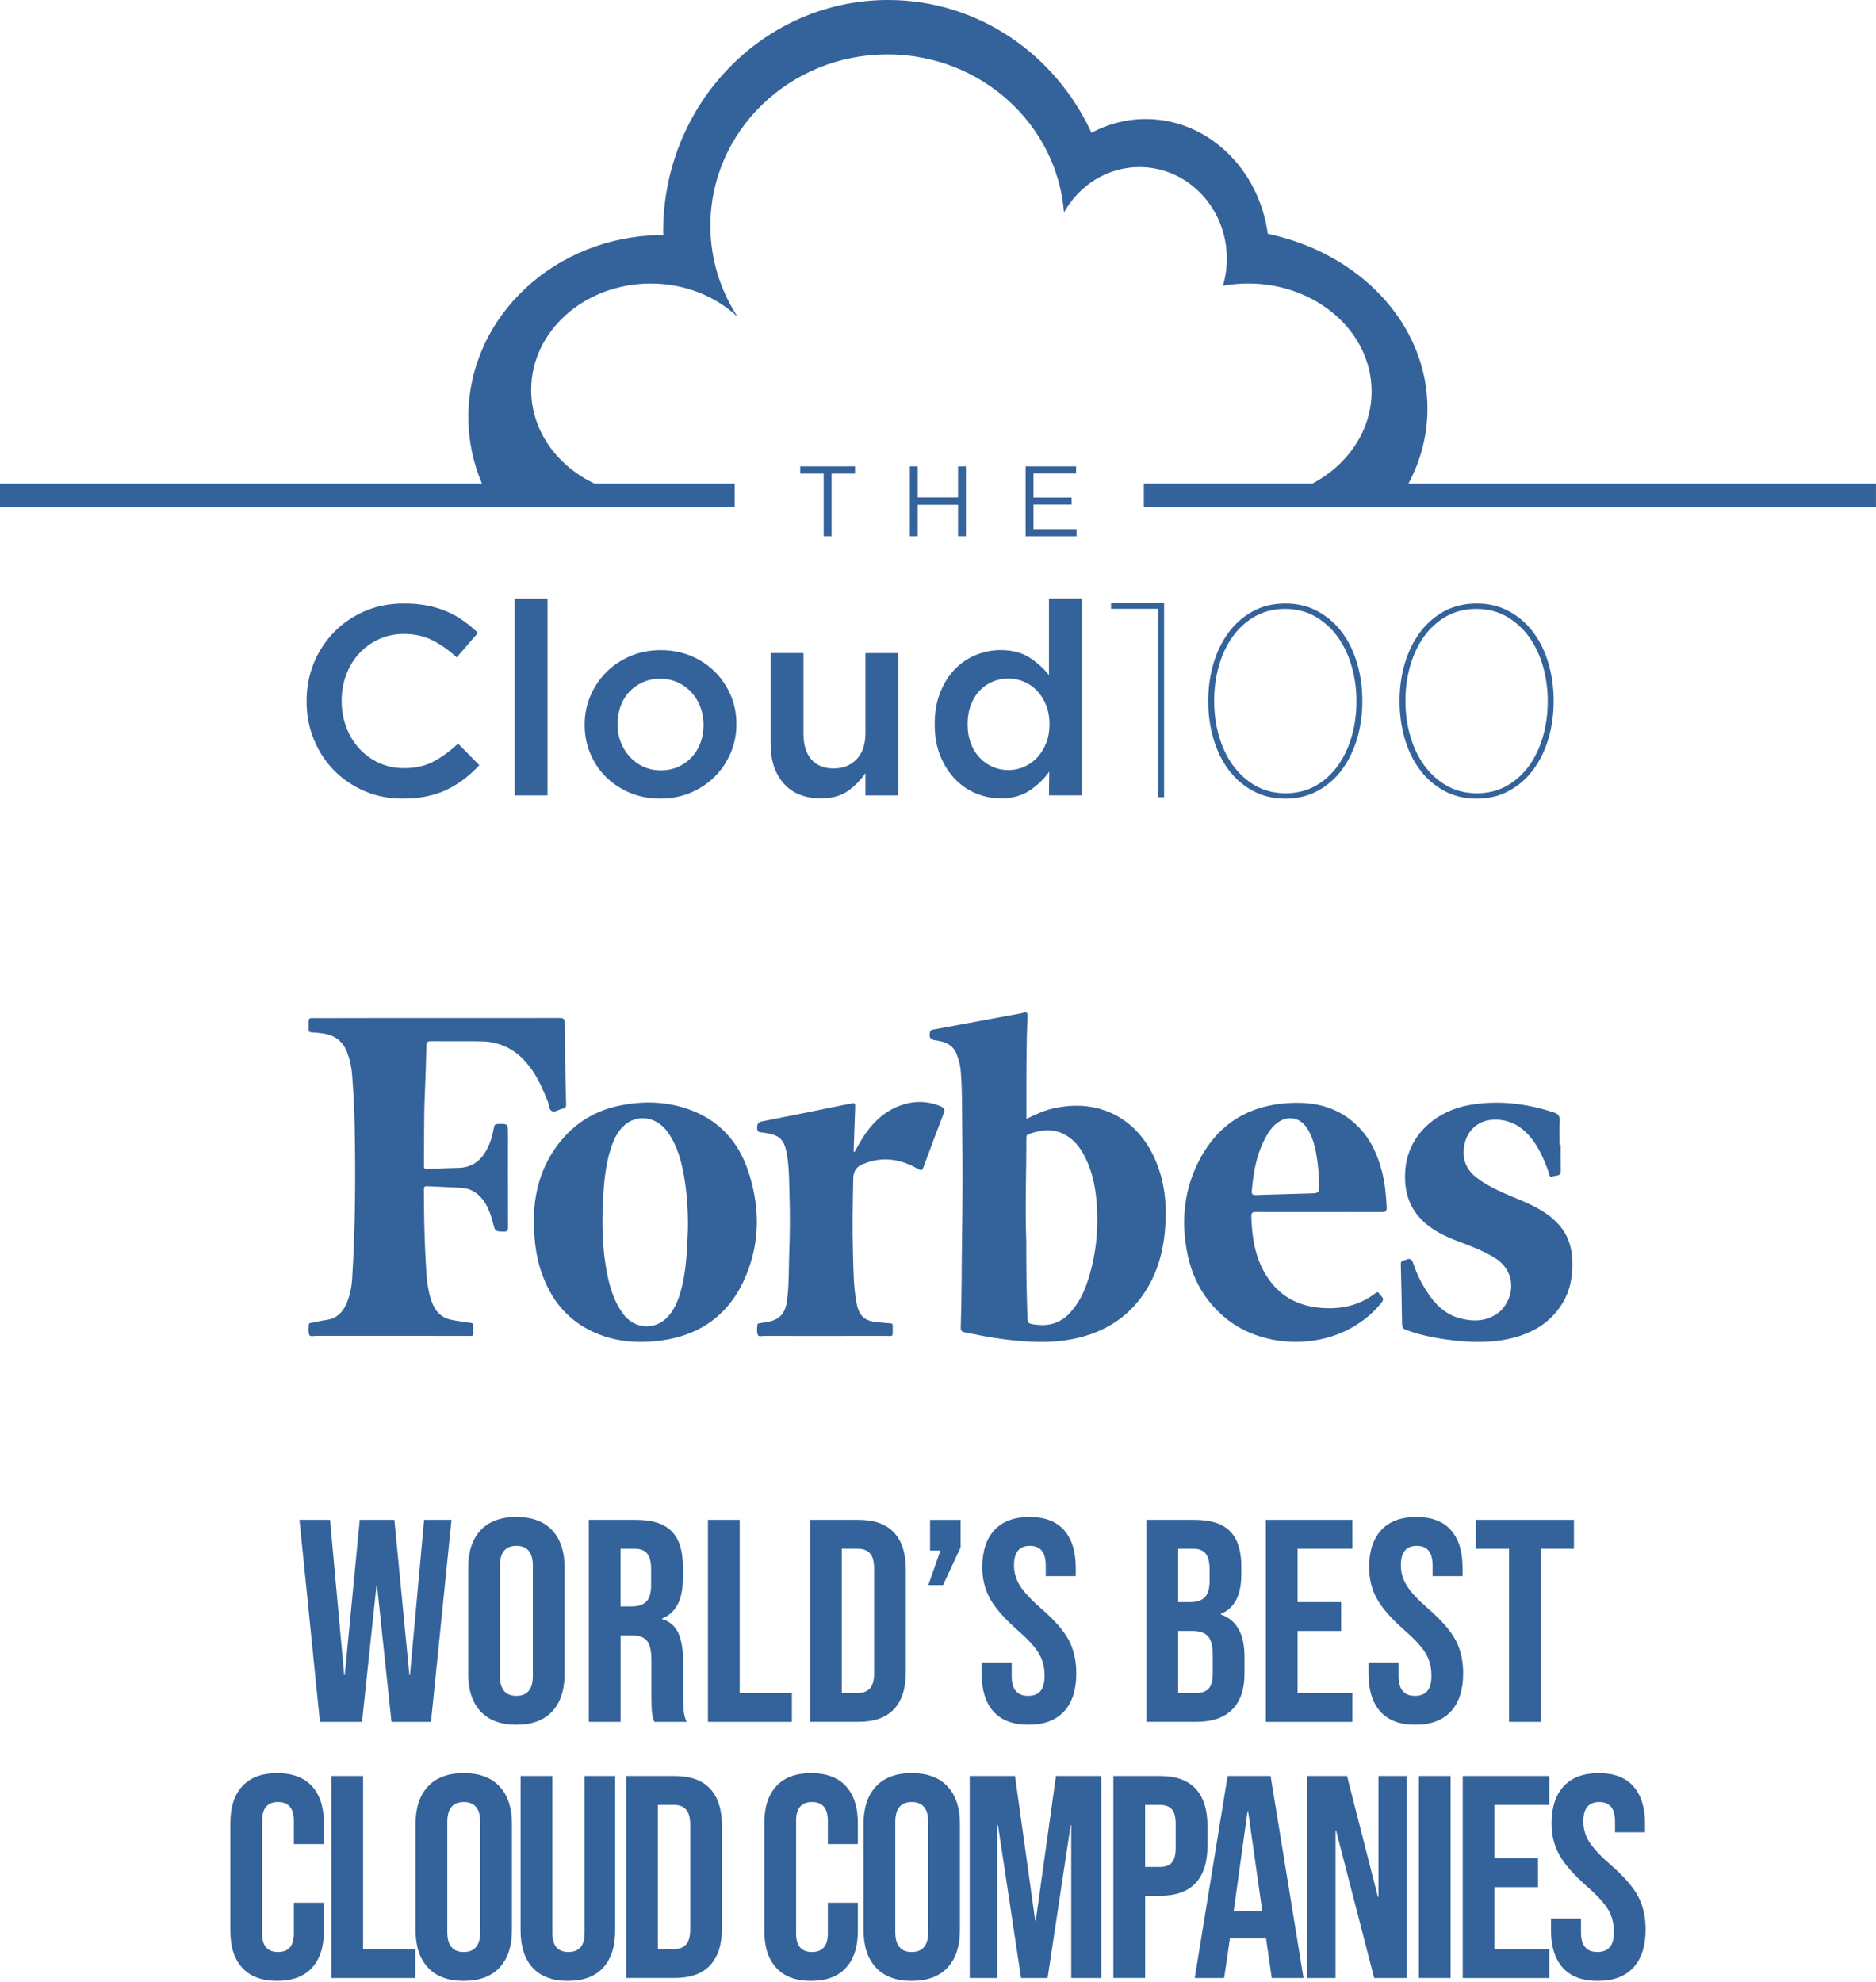 <?xml version="1.0" encoding="UTF-8"?> <!-- Generator: Adobe Illustrator 23.1.1, SVG Export Plug-In . SVG Version: 6.00 Build 0) --> <svg xmlns="http://www.w3.org/2000/svg" xmlns:xlink="http://www.w3.org/1999/xlink" id="Layer_1" x="0px" y="0px" viewBox="0 0 938.78 991.9" style="enable-background:new 0 0 938.78 991.9;" xml:space="preserve"> <style type="text/css"> .st0{fill:#34629A;enable-background:new ;} .st1{enable-background:new ;} .st2{fill:#34629A;} .st3{fill:none;stroke:#34629A;stroke-width:3;stroke-miterlimit:10;enable-background:new ;} </style> <g> <path class="st0" d="M149.86,760.49h15.3l7.07,77.66h0.29l7.51-77.66h17.32l7.51,77.66h0.29l7.07-77.66h13.71l-10.25,101.05h-19.78 l-7.22-68.14h-0.29l-7.22,68.14h-21.08L149.86,760.49z"></path> <path class="st0" d="M240.51,856.35c-4.14-4.43-6.21-10.68-6.21-18.77v-53.12c0-8.08,2.07-14.34,6.21-18.77 c4.14-4.42,10.11-6.64,17.9-6.64c7.8,0,13.76,2.22,17.9,6.64c4.14,4.43,6.21,10.68,6.21,18.77v53.12c0,8.08-2.07,14.34-6.21,18.77 c-4.14,4.43-10.1,6.64-17.9,6.64C250.62,862.99,244.65,860.78,240.51,856.35z M266.64,838.59v-55.14c0-6.64-2.74-9.96-8.23-9.96 c-5.49,0-8.23,3.32-8.23,9.96v55.14c0,6.64,2.74,9.96,8.23,9.96C263.9,848.55,266.64,845.23,266.64,838.59z"></path> <path class="st0" d="M294.65,760.49h23.53c8.18,0,14.15,1.9,17.9,5.7c3.75,3.8,5.63,9.65,5.63,17.54v6.21 c0,10.49-3.46,17.13-10.39,19.92v0.29c3.85,1.15,6.57,3.51,8.16,7.07c1.59,3.56,2.38,8.33,2.38,14.29v17.76 c0,2.89,0.09,5.22,0.29,7c0.19,1.78,0.67,3.54,1.44,5.27h-16.17c-0.58-1.64-0.96-3.18-1.15-4.62c-0.19-1.44-0.29-4.04-0.29-7.79 v-18.48c0-4.62-0.75-7.84-2.24-9.67c-1.49-1.83-4.07-2.74-7.72-2.74h-5.49v43.31h-15.88V760.49z M316.3,803.8 c3.18,0,5.56-0.82,7.15-2.45c1.59-1.64,2.38-4.38,2.38-8.23v-7.79c0-3.66-0.65-6.3-1.95-7.94c-1.3-1.64-3.35-2.45-6.14-2.45h-7.22 v28.87H316.3z"></path> <path class="st0" d="M354.27,760.49h15.88v86.62h26.13v14.44h-42.01V760.49z"></path> <path class="st0" d="M405.37,760.49h24.25c7.89,0,13.81,2.12,17.76,6.35c3.95,4.24,5.92,10.44,5.92,18.62v51.1 c0,8.18-1.97,14.39-5.92,18.62c-3.95,4.24-9.87,6.35-17.76,6.35h-24.25V760.49z M429.33,847.11c2.6,0,4.59-0.77,5.99-2.31 c1.39-1.54,2.09-4.04,2.09-7.51v-52.55c0-3.46-0.7-5.97-2.09-7.51c-1.4-1.54-3.39-2.31-5.99-2.31h-8.08v72.18H429.33z"></path> <path class="st0" d="M470.62,775.8h-5.2v-15.3h15.3v13.71l-8.81,18.91h-7.36L470.62,775.8z"></path> <path class="st0" d="M497.18,856.42c-3.95-4.38-5.92-10.66-5.92-18.84v-5.78h15.01v6.93c0,6.55,2.74,9.82,8.23,9.82 c2.69,0,4.74-0.79,6.14-2.38c1.39-1.59,2.09-4.16,2.09-7.72c0-4.23-0.96-7.96-2.89-11.19c-1.93-3.22-5.49-7.1-10.68-11.62 c-6.55-5.78-11.12-10.99-13.71-15.66c-2.6-4.67-3.9-9.94-3.9-15.81c0-7.99,2.02-14.17,6.06-18.55c4.04-4.38,9.91-6.57,17.61-6.57 c7.6,0,13.35,2.19,17.25,6.57c3.9,4.38,5.85,10.66,5.85,18.84v4.19h-15.01v-5.2c0-3.46-0.67-5.99-2.02-7.58 c-1.35-1.59-3.32-2.38-5.92-2.38c-5.29,0-7.94,3.23-7.94,9.67c0,3.66,0.99,7.07,2.96,10.25c1.97,3.18,5.56,7.03,10.75,11.55 c6.64,5.77,11.21,11.02,13.71,15.73c2.5,4.72,3.75,10.25,3.75,16.6c0,8.28-2.05,14.63-6.14,19.06c-4.09,4.43-10.03,6.64-17.83,6.64 C506.94,862.99,501.12,860.8,497.18,856.42z"></path> <path class="st0" d="M573.68,760.49h23.96c8.18,0,14.15,1.9,17.9,5.7c3.75,3.8,5.63,9.65,5.63,17.54v4.04 c0,5.2-0.84,9.43-2.53,12.7c-1.68,3.27-4.26,5.63-7.72,7.07v0.29c7.89,2.7,11.84,9.72,11.84,21.08v8.66 c0,7.79-2.05,13.74-6.14,17.83c-4.09,4.09-10.08,6.13-17.97,6.13h-24.97V760.49z M595.77,801.64c3.18,0,5.56-0.82,7.15-2.45 c1.59-1.63,2.38-4.38,2.38-8.23v-5.63c0-3.66-0.65-6.3-1.95-7.94c-1.3-1.64-3.35-2.45-6.14-2.45h-7.65v26.71H595.77z M598.66,847.11c2.79,0,4.86-0.74,6.21-2.24c1.35-1.49,2.02-4.06,2.02-7.72v-8.81c0-4.62-0.79-7.82-2.38-9.6 c-1.59-1.78-4.21-2.67-7.87-2.67h-7.07v31.04H598.66z"></path> <path class="st0" d="M633.45,760.49h43.31v14.44h-27.43v26.71h21.8v14.44h-21.8v31.04h27.43v14.44h-43.31V760.49z"></path> <path class="st0" d="M690.76,856.42c-3.95-4.38-5.92-10.66-5.92-18.84v-5.78h15.01v6.93c0,6.55,2.74,9.82,8.23,9.82 c2.69,0,4.74-0.79,6.14-2.38c1.39-1.59,2.09-4.16,2.09-7.72c0-4.23-0.96-7.96-2.89-11.19c-1.93-3.22-5.49-7.1-10.68-11.62 c-6.55-5.78-11.12-10.99-13.71-15.66c-2.6-4.67-3.9-9.94-3.9-15.81c0-7.99,2.02-14.17,6.06-18.55c4.04-4.38,9.91-6.57,17.61-6.57 c7.6,0,13.35,2.19,17.25,6.57c3.9,4.38,5.85,10.66,5.85,18.84v4.19h-15.01v-5.2c0-3.46-0.67-5.99-2.02-7.58 c-1.35-1.59-3.32-2.38-5.92-2.38c-5.29,0-7.94,3.23-7.94,9.67c0,3.66,0.99,7.07,2.96,10.25c1.97,3.18,5.56,7.03,10.75,11.55 c6.64,5.77,11.21,11.02,13.71,15.73c2.5,4.72,3.75,10.25,3.75,16.6c0,8.28-2.05,14.63-6.14,19.06c-4.09,4.43-10.03,6.64-17.83,6.64 C700.52,862.99,694.7,860.8,690.76,856.42z"></path> <path class="st0" d="M755.14,774.93h-16.6v-14.44h49.08v14.44h-16.6v86.61h-15.88V774.93z"></path> <path class="st0" d="M121.28,984.67c-3.99-4.33-5.99-10.44-5.99-18.33v-54.28c0-7.89,2-14,5.99-18.33c3.99-4.33,9.79-6.5,17.4-6.5 c7.6,0,13.4,2.17,17.4,6.5c3.99,4.33,5.99,10.44,5.99,18.33v10.68h-15.01v-11.69c0-6.26-2.65-9.38-7.94-9.38 c-5.29,0-7.94,3.13-7.94,9.38v56.44c0,6.16,2.65,9.24,7.94,9.24c5.29,0,7.94-3.08,7.94-9.24v-15.45h15.01v14.29 c0,7.89-2,14-5.99,18.33c-3.99,4.33-9.79,6.5-17.4,6.5C131.07,991.17,125.27,989,121.28,984.67z"></path> <path class="st0" d="M165.81,888.67h15.88v86.62h26.13v14.44h-42.01V888.67z"></path> <path class="st0" d="M214.17,984.53c-4.14-4.43-6.21-10.68-6.21-18.77v-53.12c0-8.08,2.07-14.34,6.21-18.77 c4.14-4.42,10.11-6.64,17.9-6.64c7.8,0,13.76,2.22,17.9,6.64c4.14,4.43,6.21,10.68,6.21,18.77v53.12c0,8.08-2.07,14.34-6.21,18.77 c-4.14,4.43-10.1,6.64-17.9,6.64C224.28,991.17,218.31,988.96,214.17,984.53z M240.3,966.77v-55.14c0-6.64-2.74-9.96-8.23-9.96 s-8.23,3.32-8.23,9.96v55.14c0,6.64,2.74,9.96,8.23,9.96S240.3,973.41,240.3,966.77z"></path> <path class="st0" d="M266.57,984.6c-4.04-4.38-6.06-10.66-6.06-18.84v-77.09h15.88v78.24c0,3.46,0.7,5.97,2.09,7.51 c1.39,1.54,3.39,2.31,5.99,2.31c2.6,0,4.59-0.77,5.99-2.31c1.39-1.54,2.09-4.04,2.09-7.51v-78.24h15.3v77.09 c0,8.18-2.02,14.46-6.06,18.84c-4.04,4.38-9.91,6.57-17.61,6.57C276.48,991.17,270.61,988.98,266.57,984.6z"></path> <path class="st0" d="M313.34,888.67h24.25c7.89,0,13.81,2.12,17.76,6.35c3.95,4.24,5.92,10.44,5.92,18.62v51.1 c0,8.18-1.97,14.39-5.92,18.62c-3.95,4.24-9.87,6.35-17.76,6.35h-24.25V888.67z M337.31,975.29c2.6,0,4.59-0.77,5.99-2.31 c1.39-1.54,2.09-4.04,2.09-7.51v-52.55c0-3.46-0.7-5.97-2.09-7.51c-1.4-1.54-3.39-2.31-5.99-2.31h-8.08v72.18H337.31z"></path> <path class="st0" d="M388.48,984.67c-3.99-4.33-5.99-10.44-5.99-18.33v-54.28c0-7.89,2-14,5.99-18.33c3.99-4.33,9.79-6.5,17.4-6.5 c7.6,0,13.4,2.17,17.4,6.5c3.99,4.33,5.99,10.44,5.99,18.33v10.68h-15.01v-11.69c0-6.26-2.65-9.38-7.94-9.38 c-5.29,0-7.94,3.13-7.94,9.38v56.44c0,6.16,2.65,9.24,7.94,9.24c5.29,0,7.94-3.08,7.94-9.24v-15.45h15.01v14.29 c0,7.89-2,14-5.99,18.33c-3.99,4.33-9.79,6.5-17.4,6.5C398.27,991.17,392.47,989,388.48,984.67z"></path> <path class="st0" d="M438.35,984.53c-4.14-4.43-6.21-10.68-6.21-18.77v-53.12c0-8.08,2.07-14.34,6.21-18.77 c4.14-4.42,10.11-6.64,17.9-6.64c7.8,0,13.76,2.22,17.9,6.64c4.14,4.43,6.21,10.68,6.21,18.77v53.12c0,8.08-2.07,14.34-6.21,18.77 c-4.14,4.43-10.1,6.64-17.9,6.64C448.46,991.17,442.49,988.96,438.35,984.53z M464.48,966.77v-55.14c0-6.64-2.74-9.96-8.23-9.96 c-5.49,0-8.23,3.32-8.23,9.96v55.14c0,6.64,2.74,9.96,8.23,9.96C461.74,976.73,464.48,973.41,464.48,966.77z"></path> <path class="st0" d="M485.27,888.67h22.66l10.1,72.32h0.29l10.1-72.32h22.66v101.05h-15.01v-76.51h-0.29l-11.55,76.51h-13.28 l-11.55-76.51h-0.29v76.51h-13.86V888.67z"></path> <path class="st0" d="M557.16,888.67h23.39c7.89,0,13.81,2.12,17.76,6.35c3.95,4.24,5.92,10.44,5.92,18.62v9.96 c0,8.18-1.97,14.39-5.92,18.62c-3.95,4.24-9.87,6.35-17.76,6.35h-7.51v41.14h-15.88V888.67z M580.54,934.15 c2.6,0,4.55-0.72,5.85-2.17c1.3-1.44,1.95-3.9,1.95-7.36v-11.98c0-3.46-0.65-5.92-1.95-7.36c-1.3-1.44-3.25-2.16-5.85-2.16h-7.51 v31.04H580.54z"></path> <path class="st0" d="M614.32,888.67h21.51l16.46,101.05h-15.88l-2.89-20.07v0.29h-18.04l-2.89,19.78h-14.72L614.32,888.67z M631.65,956.23l-7.07-49.95h-0.29l-6.93,49.95H631.65z"></path> <path class="st0" d="M654.16,888.67h19.92l15.45,60.49h0.29v-60.49h14.15v101.05h-16.31l-19.06-73.77h-0.29v73.77h-14.15V888.67z"></path> <path class="st0" d="M710.03,888.67h15.88v101.05h-15.88V888.67z"></path> <path class="st0" d="M731.97,888.67h43.31v14.44h-27.43v26.71h21.8v14.44h-21.8v31.04h27.43v14.44h-43.31V888.67z"></path> <path class="st0" d="M782.06,984.6c-3.95-4.38-5.92-10.66-5.92-18.84v-5.78h15.01v6.93c0,6.55,2.74,9.82,8.23,9.82 c2.69,0,4.74-0.79,6.14-2.38c1.39-1.59,2.09-4.16,2.09-7.72c0-4.23-0.96-7.96-2.89-11.19c-1.93-3.22-5.49-7.1-10.68-11.62 c-6.55-5.78-11.12-10.99-13.71-15.66c-2.6-4.67-3.9-9.94-3.9-15.81c0-7.99,2.02-14.17,6.06-18.55c4.04-4.38,9.91-6.57,17.61-6.57 c7.6,0,13.35,2.19,17.25,6.57c3.9,4.38,5.85,10.66,5.85,18.84v4.19h-15.01v-5.2c0-3.46-0.67-5.99-2.02-7.58 c-1.35-1.59-3.32-2.38-5.92-2.38c-5.29,0-7.94,3.23-7.94,9.67c0,3.66,0.99,7.07,2.96,10.25c1.97,3.18,5.56,7.03,10.75,11.55 c6.64,5.77,11.21,11.02,13.71,15.73c2.5,4.72,3.75,10.25,3.75,16.6c0,8.28-2.05,14.63-6.14,19.06c-4.09,4.43-10.03,6.64-17.83,6.64 C791.83,991.17,786,988.98,782.06,984.6z"></path> <g> <g class="st1"> <path class="st2" d="M218.7,509.38c20.41,0,40.82,0.02,61.23-0.04c1.84-0.01,2.55,0.27,2.65,2.41 c0.39,8.64,0.13,17.29,0.36,25.93c0.13,4.93,0.18,9.85,0.37,14.78c0.06,1.42-0.44,2.07-1.79,2.3c-1.84,0.32-3.74,1.99-5.38,1.17 c-1.52-0.75-1.39-3.16-2.04-4.81c-2.78-7.06-5.86-13.96-10.97-19.71c-5.83-6.56-13.14-10.15-21.92-10.33 c-8.49-0.17-16.99-0.01-25.49-0.1c-1.6-0.02-2.27,0.32-2.32,2.05c-0.21,8.34-0.46,16.67-0.83,25.01 c-0.5,11.37-0.26,22.75-0.43,34.12c-0.04,2.91-0.01,2.87,2.81,2.74c4.77-0.22,9.54-0.46,14.32-0.53 c5.98-0.08,10.4-2.73,13.51-7.75c2.39-3.86,3.62-8.15,4.43-12.54c0.26-1.43,0.84-1.65,2.06-1.68c4.89-0.1,4.89-0.13,4.89,4.79 c0,15.55-0.03,31.11,0.04,46.66c0.01,1.81-0.32,2.49-2.31,2.41c-4.12-0.17-4.07-0.06-5.11-4.04c-1.43-5.45-3.19-10.75-7.69-14.6 c-2.26-1.93-4.92-3.03-7.84-3.22c-5.82-0.38-11.66-0.55-17.49-0.86c-1.15-0.06-1.64,0.21-1.63,1.47 c0.05,11.45,0.16,22.9,0.82,34.34c0.36,6.27,0.51,12.58,2.09,18.7c1.48,5.73,3.97,10.75,10.4,12.25 c2.86,0.67,5.82,0.95,8.72,1.46c0.92,0.16,2.37-0.04,2.55,0.97c0.29,1.68,0.16,3.48-0.08,5.19c-0.09,0.67-1.16,0.5-1.83,0.5 c-4.4,0.01-8.8,0-13.2,0c-21.17,0-42.33,0.02-63.5-0.01c-1.16,0-2.96,0.58-3.36-0.55c-0.54-1.56-0.3-3.44-0.17-5.16 c0.06-0.79,1.09-0.71,1.69-0.85c2.36-0.53,4.72-1.06,7.11-1.39c4.83-0.68,7.91-3.49,9.85-7.77c1.86-4.12,2.73-8.53,3.01-12.97 c1.62-25.67,1.75-51.38,1.24-77.09c-0.16-8.18-0.63-16.35-1.23-24.51c-0.29-3.97-1.1-7.9-2.57-11.68 c-2.25-5.78-6.56-8.66-12.52-9.39c-1.73-0.21-3.46-0.41-5.2-0.49c-1.03-0.05-1.52-0.36-1.49-1.47c0.2-6.53-1.23-5.66,5.29-5.67 C179.4,509.35,199.05,509.38,218.7,509.38z"></path> <path class="st2" d="M780.97,572.84c0,4.32-0.08,8.65,0.03,12.97c0.07,3.07-2.58,2.19-4.04,2.89c-1.58,0.75-1.58-0.98-1.88-1.83 c-2.65-7.38-5.65-14.57-11.38-20.2c-4.82-4.74-10.75-6.89-17.38-6.32c-8.52,0.73-14.08,7.76-13.9,16.73 c0.1,5.2,2.49,9.11,6.47,12.17c6.44,4.96,13.93,7.88,21.33,10.98c7.37,3.09,14.51,6.53,19.94,12.67 c4.36,4.92,6.3,10.75,6.61,17.23c0.39,8.05-0.88,15.71-5.29,22.61c-6.22,9.73-15.54,14.82-26.51,17.2 c-10.51,2.27-21.1,1.69-31.65,0.23c-6.75-0.93-13.38-2.39-19.8-4.75c-1.49-0.55-1.89-1.33-1.91-2.82 c-0.14-10.01-0.36-20.01-0.62-30.01c-0.03-1.04,0.2-1.58,1.2-1.8c0.44-0.1,0.88-0.24,1.29-0.42c1.97-0.85,3-0.49,3.76,1.81 c1.57,4.82,3.8,9.4,6.53,13.7c4.04,6.37,9.05,11.64,16.6,13.7c6.26,1.72,12.45,1.78,18.19-1.83c8.59-5.4,12.01-20.68-0.68-28.43 c-5.66-3.46-11.8-5.78-17.96-8.1c-6.84-2.58-13.4-5.67-18.61-11c-6.8-6.96-8.81-15.53-8.06-24.89 c1.43-17.88,15.94-29.55,31.96-32.39c14.41-2.55,28.48-0.86,42.3,3.68c2.13,0.7,3.14,1.72,2.99,4.2c-0.26,4-0.07,8.03-0.07,12.04 C780.6,572.84,780.79,572.84,780.97,572.84z"></path> <path class="st2" d="M427.68,576.36c1.17-2.09,2.27-4.23,3.53-6.26c4.69-7.59,10.68-13.76,19.26-16.9 c6.72-2.47,13.45-2.45,20.13,0.31c1.76,0.73,2.42,1.55,1.63,3.58c-3.46,8.94-6.79,17.93-10.11,26.92 c-0.59,1.6-1.13,1.84-2.72,0.92c-8.78-5.05-17.94-6.52-27.56-2.45c-3.18,1.34-4.78,3.28-4.86,7.17 c-0.28,12.66-0.47,25.32-0.11,37.98c0.22,7.86,0.25,15.76,1.59,23.55c1.31,7.57,4.19,10.05,11.83,10.52 c1.74,0.11,3.47,0.38,5.2,0.43c1.04,0.03,1.26,0.49,1.24,1.4c-0.14,6.05,0.86,4.88-4.6,4.9c-19.95,0.05-39.9,0.03-59.84,0.01 c-1.07,0-2.67,0.58-3.12-0.6c-0.61-1.59-0.28-3.44-0.11-5.17c0.04-0.42,0.54-0.46,0.91-0.52c0.82-0.14,1.63-0.32,2.46-0.42 c7.22-0.86,10.53-3.97,11.45-11.18c0.99-7.75,0.78-15.58,1.06-23.37c0.35-9.55,0.45-19.1,0.15-28.65 c-0.2-6.58-0.11-13.19-1.11-19.72c-1.36-8.88-3.52-10.98-12.42-12.12c-1.52-0.19-2.74-0.12-2.69-2.35 c0.05-1.99,0.49-2.84,2.6-3.25c13.18-2.55,26.34-5.28,39.5-7.94c1.48-0.3,2.97-0.56,4.44-0.88c2.53-0.55,2.63-0.42,2.52,2.22 c-0.28,6.89-0.5,13.78-0.74,20.67c-0.01,0.36,0,0.72,0,1.08C427.35,576.26,427.51,576.31,427.68,576.36z"></path> <path class="st2" d="M578.74,581.82c-8.9-22.23-29.01-32.67-52.23-27.06c-4.42,1.07-8.53,2.92-12.89,5.14c0-1.58,0-2.71,0-3.85 c0.02-15.85-0.12-31.71,0.57-47.55c0.07-1.55-0.19-2.29-1.99-1.79c-1.81,0.51-3.7,0.76-5.56,1.11 c-13.16,2.44-26.32,4.88-39.49,7.32c-0.74,0.14-1.48,0.15-1.72,1.14c-0.69,2.82,0.07,3.96,2.99,4.33 c4.42,0.56,8.24,2.07,10.15,6.52c1.29,3.01,2.01,6.17,2.26,9.44c0.74,9.61,0.55,19.26,0.68,28.88 c0.25,17.74,0.19,35.49-0.09,53.24c-0.24,15.17-0.13,30.34-0.64,45.5c-0.06,1.7,0.58,2.21,2.06,2.5 c6.38,1.27,12.74,2.57,19.2,3.39c11.85,1.49,23.72,2.23,35.51-0.22c16.07-3.34,28.74-11.7,37.06-26.11 c4.89-8.46,7.36-17.66,8.29-27.34C584.06,604.57,583.21,592.99,578.74,581.82z M544.5,640.41c-1.99,6.24-4.84,12.07-9.45,16.88 c-4.42,4.61-9.85,6.28-16.1,5.59c-4.75-0.52-4.71-0.53-4.86-5.36c-0.38-11.82-0.58-23.64-0.52-35.92 c-0.67-17.13,0.07-34.71,0.03-52.29c0-1.19,0.39-1.6,1.55-1.99c6.42-2.17,12.7-2.76,18.78,1.02c4.63,2.88,7.47,7.21,9.71,12.01 c2.85,6.1,4.28,12.6,4.94,19.24C549.94,613.46,548.75,627.11,544.5,640.41z"></path> <path class="st2" d="M374.34,585.76c-4.93-14.66-14.55-25.2-29.29-30.54c-11.39-4.12-23.1-4.45-34.89-2.03 c-10.68,2.19-19.9,7.15-27.33,15.18c-11.3,12.22-15.51,27.05-15.71,41.57c0.08,9.8,0.94,17.75,3.42,25.45 c4.95,15.34,14.34,26.67,29.69,32.48c9.71,3.68,19.83,4.22,29.99,2.95c20.61-2.58,35.23-13.52,43.16-32.7 C380.5,620.93,380.22,603.26,374.34,585.76z M344.23,615.32c-0.48,11.04-0.83,21.11-3.6,30.88c-1.12,3.95-2.63,7.73-5.09,11.07 c-6.31,8.55-17.67,8.52-23.89-0.06c-4.36-6.02-6.46-12.95-7.87-20.11c-2.43-12.35-2.67-24.81-1.98-37.34 c0.46-8.41,1.23-16.75,3.77-24.84c1.05-3.34,2.4-6.56,4.53-9.35c6.44-8.44,17.7-7.99,24.06,0.95c4.77,6.7,6.84,14.44,8.21,22.38 C343.94,597.96,344.36,607.12,344.23,615.32z"></path> <path class="st2" d="M628.61,606.43c10.47,0.07,20.94,0.03,31.41,0.03c0,0,0-0.01,0-0.01c10.54,0,21.09-0.04,31.63,0.04 c1.82,0.01,2.34-0.52,2.26-2.3c-0.26-6.06-0.83-12.08-2.35-17.97c-2.61-10.13-7.19-19.13-15.56-25.77 c-8.28-6.56-17.9-8.85-28.28-8.62c-23.51,0.52-40.15,11.45-49.61,32.97c-5.77,13.14-6.74,26.97-4.22,40.96 c2.5,13.88,9.03,25.58,20.26,34.45c16.98,13.41,43.85,14.88,62.75,3.85c5.62-3.28,10.57-7.33,14.59-12.49 c1.62-2.07-0.48-2.94-1.22-4.23c-0.78-1.35-1.7-0.51-2.46,0.07c-7.99,6-17.08,7.82-26.84,7.02c-11.78-0.96-21.07-6.16-27.37-16.3 c-5.58-8.98-7.08-19-7.42-29.34C626.11,606.77,626.8,606.42,628.61,606.43z M626.42,595.87c0.85-10.27,2.73-20.22,8.32-29.12 c1.26-2,2.82-3.75,4.76-5.13c5.05-3.58,11-2.48,14.43,2.68c3.36,5.06,4.49,10.85,5.3,16.7c0.53,3.82,0.75,7.68,0.93,9.64 c0.1,6.34,0.1,6.38-4.34,6.52c-9.09,0.28-18.17,0.49-27.26,0.8C626.97,598.01,626.27,597.73,626.42,595.87z"></path> </g> <path class="st0" d="M201.56,399.61c-6.92,0-13.31-1.26-19.15-3.78c-5.85-2.52-10.91-5.96-15.21-10.32 c-4.3-4.36-7.67-9.51-10.11-15.44c-2.45-5.93-3.67-12.27-3.67-19.01v-0.27c0-6.74,1.2-13.06,3.6-18.95 c2.4-5.89,5.77-11.06,10.11-15.51c4.34-4.45,9.48-7.95,15.41-10.52c5.93-2.56,12.49-3.84,19.69-3.84c4.32,0,8.25,0.36,11.8,1.08 c3.55,0.72,6.81,1.73,9.78,3.04c2.97,1.3,5.71,2.85,8.23,4.65c2.52,1.8,4.9,3.78,7.15,5.93l-10.65,12.27 c-3.78-3.51-7.78-6.34-12-8.5c-4.23-2.16-9.03-3.24-14.43-3.24c-4.5,0-8.65,0.88-12.47,2.63c-3.82,1.75-7.13,4.14-9.91,7.15 c-2.79,3.01-4.95,6.54-6.47,10.59c-1.53,4.04-2.29,8.36-2.29,12.95v0.27c0,4.58,0.76,8.92,2.29,13.01 c1.53,4.09,3.69,7.67,6.47,10.72c2.79,3.06,6.09,5.46,9.91,7.21c3.82,1.75,7.98,2.63,12.47,2.63c5.75,0,10.7-1.1,14.83-3.3 c4.13-2.2,8.23-5.19,12.27-8.97l10.65,10.79c-2.43,2.61-4.97,4.92-7.62,6.95c-2.65,2.02-5.51,3.77-8.56,5.26 c-3.06,1.48-6.41,2.61-10.05,3.37C209.99,399.23,205.96,399.61,201.56,399.61z"></path> <path class="st0" d="M257.52,299.55h16.45v98.44h-16.45V299.55z"></path> <path class="st0" d="M330.34,399.61c-5.39,0-10.41-0.97-15.04-2.9c-4.63-1.93-8.63-4.56-12-7.89c-3.37-3.32-6-7.24-7.89-11.73 s-2.83-9.26-2.83-14.29v-0.27c0-5.12,0.97-9.93,2.9-14.43c1.93-4.5,4.58-8.43,7.96-11.8c3.37-3.37,7.37-6.04,12-8.02 c4.63-1.98,9.69-2.97,15.17-2.97c5.48,0,10.54,0.97,15.17,2.9c4.63,1.93,8.63,4.59,12,7.96c3.37,3.37,6,7.28,7.89,11.73 c1.89,4.45,2.83,9.24,2.83,14.36v0.27c0,5.03-0.97,9.8-2.9,14.29c-1.93,4.5-4.58,8.43-7.96,11.8c-3.37,3.37-7.4,6.05-12.07,8.02 C340.9,398.62,335.82,399.61,330.34,399.61z M330.61,385.45c3.3,0,6.27-0.61,8.91-1.82c2.64-1.21,4.89-2.85,6.77-4.92 c1.88-2.07,3.31-4.47,4.29-7.21c0.98-2.74,1.47-5.64,1.47-8.7v-0.27c0-3.15-0.54-6.11-1.61-8.9c-1.07-2.78-2.57-5.21-4.49-7.28 c-1.92-2.07-4.2-3.71-6.84-4.92c-2.64-1.21-5.56-1.82-8.78-1.82c-3.22,0-6.14,0.61-8.78,1.82c-2.64,1.21-4.89,2.83-6.77,4.85 c-1.88,2.02-3.31,4.43-4.29,7.21c-0.98,2.79-1.47,5.71-1.47,8.77v0.27c0,3.15,0.54,6.09,1.61,8.83c1.07,2.74,2.57,5.17,4.49,7.28 c1.92,2.11,4.2,3.77,6.84,4.99C324.6,384.84,327.48,385.45,330.61,385.45z"></path> <path class="st0" d="M410.9,399.47c-8.07,0-14.3-2.47-18.69-7.42c-4.39-4.94-6.59-11.6-6.59-19.96v-45.31h16.45v40.36 c0,5.56,1.31,9.84,3.94,12.85c2.63,3.01,6.35,4.51,11.16,4.51c4.72,0,8.55-1.55,11.5-4.64c2.94-3.09,4.41-7.42,4.41-12.98v-40.09 h16.45v71.2h-16.45v-11.17c-2.33,3.45-5.24,6.42-8.74,8.91C420.85,398.23,416.37,399.47,410.9,399.47z"></path> <path class="st0" d="M500.78,399.47c-4.23,0-8.32-0.81-12.27-2.43c-3.96-1.62-7.46-4-10.52-7.15c-3.06-3.15-5.53-7.01-7.42-11.6 s-2.83-9.84-2.83-15.78v-0.27c0-5.93,0.92-11.19,2.76-15.78c1.84-4.58,4.28-8.45,7.33-11.6c3.05-3.15,6.57-5.53,10.56-7.15 c3.99-1.62,8.09-2.43,12.31-2.43c5.83,0,10.67,1.26,14.53,3.78c3.86,2.52,7.09,5.44,9.69,8.76v-38.3h16.45v98.44h-16.45 l0.13-11.87c-2.61,3.69-5.87,6.83-9.78,9.44C511.37,398.17,506.53,399.47,500.78,399.47z M504.63,385.32 c2.69,0,5.29-0.54,7.8-1.62c2.51-1.08,4.7-2.63,6.58-4.65c1.88-2.02,3.38-4.43,4.5-7.21c1.12-2.78,1.68-5.89,1.68-9.3v-0.27 c0-3.42-0.56-6.54-1.68-9.37c-1.12-2.83-2.62-5.23-4.5-7.21c-1.88-1.98-4.08-3.51-6.58-4.58c-2.51-1.08-5.11-1.62-7.8-1.62 c-2.78,0-5.4,0.52-7.86,1.55c-2.47,1.03-4.64,2.54-6.52,4.52c-1.88,1.98-3.36,4.38-4.44,7.21c-1.07,2.83-1.61,6-1.61,9.51v0.27 c0,3.42,0.54,6.54,1.61,9.37c1.07,2.83,2.55,5.24,4.44,7.22c1.88,1.98,4.05,3.51,6.52,4.58 C499.23,384.78,501.85,385.32,504.63,385.32z"></path> <path class="st0" d="M643.18,399.61c-6.11,0-11.58-1.33-16.38-3.98c-4.81-2.65-8.86-6.2-12.14-10.65 c-3.28-4.45-5.78-9.62-7.48-15.51c-1.71-5.89-2.56-12.07-2.56-18.54v-0.27c0-6.47,0.85-12.63,2.56-18.48 c1.71-5.84,4.2-11.01,7.48-15.51c3.28-4.5,7.33-8.07,12.14-10.72c4.81-2.65,10.27-3.98,16.38-3.98c6.11,0,11.57,1.33,16.38,3.98 c4.81,2.65,8.85,6.2,12.14,10.65c3.28,4.45,5.78,9.62,7.48,15.51c1.71,5.89,2.56,12.07,2.56,18.54v0.27 c0,6.47-0.86,12.63-2.56,18.47c-1.71,5.84-4.2,11.01-7.48,15.51c-3.28,4.5-7.33,8.07-12.14,10.72 C654.75,398.28,649.29,399.61,643.18,399.61z M643.31,396.91c5.66,0,10.7-1.26,15.1-3.77c4.4-2.52,8.11-5.89,11.13-10.11 c3.01-4.22,5.3-9.1,6.88-14.63c1.57-5.53,2.36-11.3,2.36-17.33v-0.27c0-6.02-0.79-11.8-2.36-17.33 c-1.57-5.53-3.89-10.43-6.94-14.7c-3.06-4.27-6.81-7.68-11.26-10.25c-4.45-2.56-9.51-3.84-15.17-3.84c-5.66,0-10.7,1.26-15.1,3.78 c-4.41,2.52-8.11,5.89-11.12,10.11c-3.01,4.23-5.31,9.1-6.88,14.63c-1.57,5.53-2.36,11.31-2.36,17.33v0.27 c0,6.02,0.79,11.8,2.36,17.33c1.57,5.53,3.89,10.43,6.94,14.7c3.06,4.27,6.81,7.69,11.26,10.25 C632.59,395.63,637.65,396.91,643.31,396.91z"></path> <path class="st0" d="M738.92,399.61c-6.11,0-11.58-1.33-16.38-3.98c-4.81-2.65-8.86-6.2-12.14-10.65 c-3.28-4.45-5.78-9.62-7.48-15.51c-1.71-5.89-2.56-12.07-2.56-18.54v-0.27c0-6.47,0.85-12.63,2.56-18.48 c1.71-5.84,4.2-11.01,7.48-15.51c3.28-4.5,7.33-8.07,12.14-10.72c4.81-2.65,10.27-3.98,16.38-3.98c6.11,0,11.57,1.33,16.38,3.98 c4.81,2.65,8.85,6.2,12.14,10.65c3.28,4.45,5.78,9.62,7.48,15.51c1.71,5.89,2.56,12.07,2.56,18.54v0.27 c0,6.47-0.86,12.63-2.56,18.47c-1.71,5.84-4.2,11.01-7.48,15.51c-3.28,4.5-7.33,8.07-12.14,10.72 C750.49,398.28,745.03,399.61,738.92,399.61z M739.05,396.91c5.66,0,10.7-1.26,15.1-3.77c4.4-2.52,8.11-5.89,11.12-10.11 c3.01-4.22,5.3-9.1,6.88-14.63c1.57-5.53,2.36-11.3,2.36-17.33v-0.27c0-6.02-0.79-11.8-2.36-17.33 c-1.57-5.53-3.89-10.43-6.94-14.7c-3.06-4.27-6.81-7.68-11.26-10.25c-4.45-2.56-9.51-3.84-15.17-3.84c-5.66,0-10.7,1.26-15.1,3.78 c-4.41,2.52-8.11,5.89-11.13,10.11c-3.01,4.23-5.31,9.1-6.88,14.63c-1.57,5.53-2.36,11.31-2.36,17.33v0.27 c0,6.02,0.79,11.8,2.36,17.33c1.57,5.53,3.89,10.43,6.94,14.7c3.06,4.27,6.81,7.69,11.26,10.25 C728.33,395.63,733.39,396.91,739.05,396.91z"></path> <g> <path class="st0" d="M412.19,237h-11.74v-3.65h27.42V237h-11.74v31.31h-3.95V237z"></path> <path class="st0" d="M455.29,233.35h3.95v15.53h20.18v-15.53h3.95v34.96h-3.95v-15.73h-20.18v15.73h-3.95V233.35z"></path> <path class="st0" d="M513.23,233.35h25.27v3.55h-21.33v12.04h19.08v3.55h-19.08v12.29h21.58v3.55h-25.52V233.35z"></path> </g> <path class="st0" d="M704.79,242c6.1-11.42,9.53-24.12,9.53-37.51c0-42.37-34.04-77.88-79.9-87.49 c-4.4-32.49-30.06-57.43-61.07-57.43c-9.75,0-18.97,2.48-27.17,6.87C528.16,27.18,489.37,0,444.4,0 c-62.15,0-112.54,51.9-112.54,115.93c0,0.58,0.03,1.14,0.04,1.72c-0.01,0-0.03,0-0.04,0c-53.84,0-97.49,40.72-97.49,90.96 c0,11.8,2.43,23.06,6.82,33.41H0v11.82h367.64V242h-70.11c-18.87-8.94-31.72-26.61-31.72-46.95c0-29.37,26.78-53.18,59.83-53.18 c17.11,0,32.52,6.39,43.43,16.62c-8.59-13.2-13.58-28.82-13.58-45.57c0-47.32,39.68-85.69,88.62-85.69 c46.64,0,84.83,34.84,88.33,79.07c7.59-13.57,21.65-22.7,37.76-22.7c24.15,0,43.73,20.5,43.73,45.79c0,4.73-0.69,9.3-1.96,13.6 c4.08-0.74,8.31-1.14,12.64-1.14c34.12,0,61.77,24.18,61.77,54.01c0,19.53-11.85,36.63-29.61,46.12H572.4v11.82h366.37V242H704.79 z"></path> <polyline class="st3" points="581.03,398.9 581.03,303.13 555.98,303.13 "></polyline> </g> </g> </svg> 